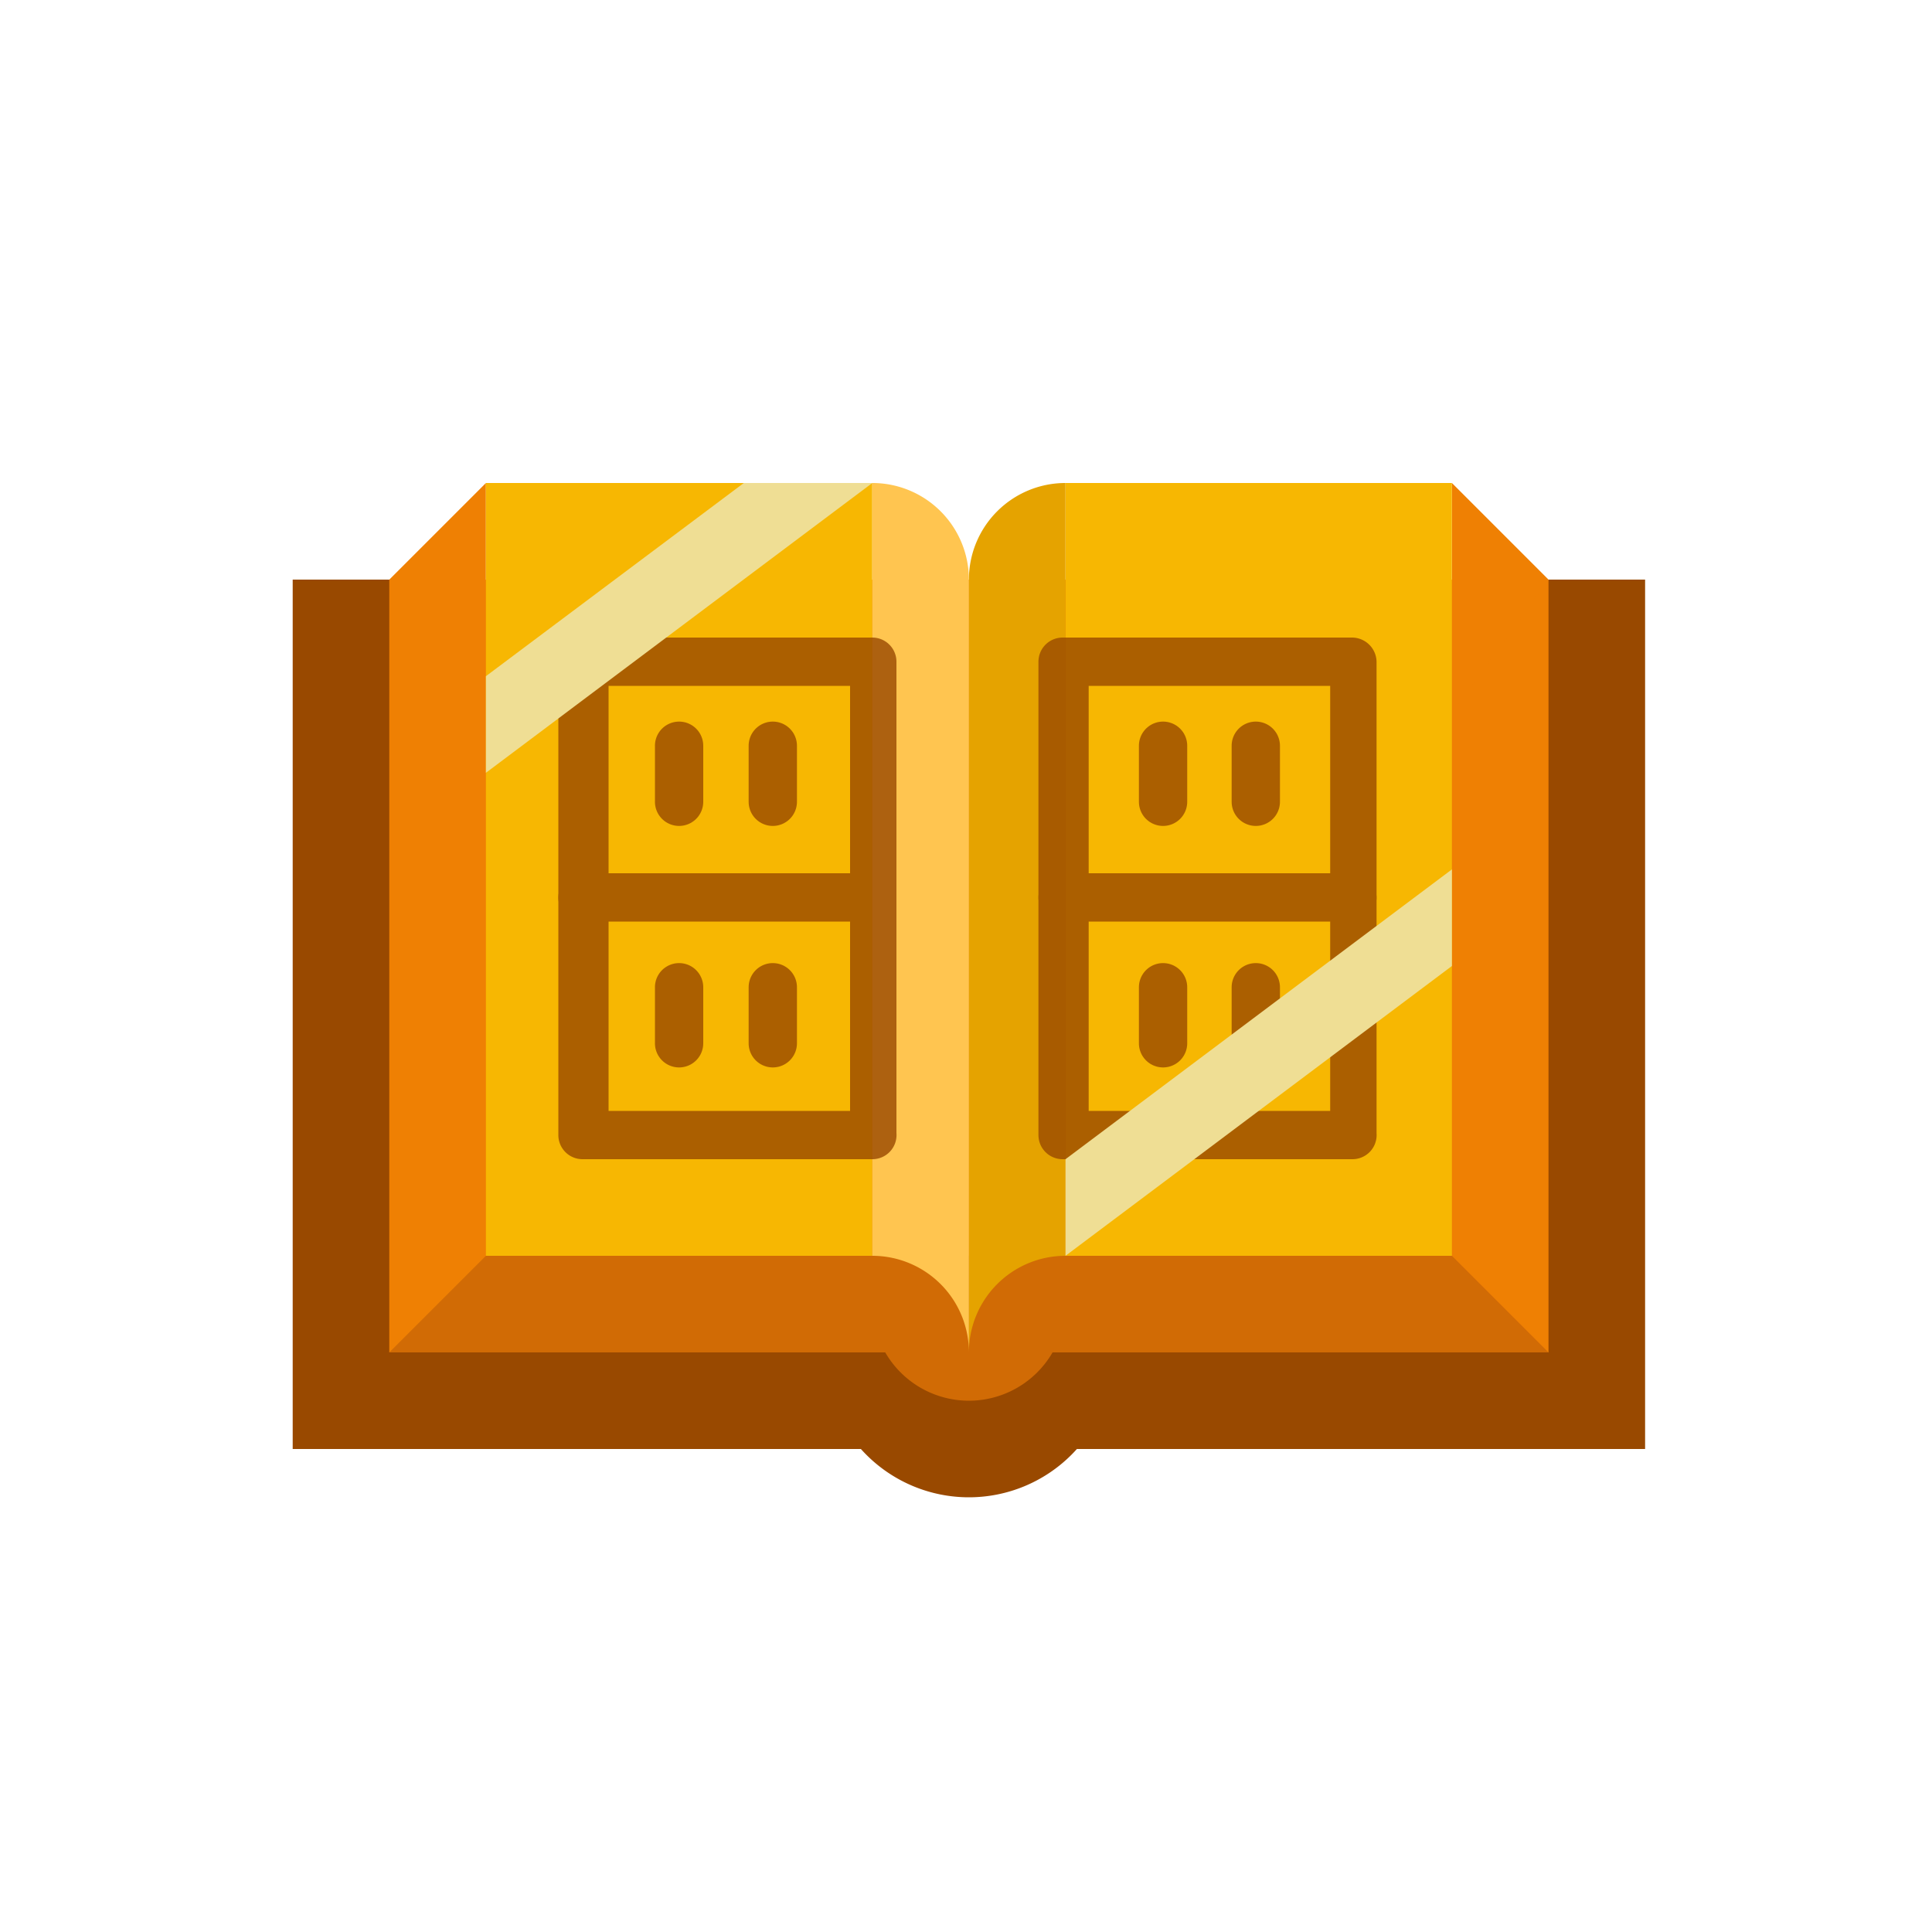 <svg id="Layer_1" data-name="Layer 1" xmlns="http://www.w3.org/2000/svg" viewBox="0 0 40 40"><defs><style>.cls-1{fill:#994900;}.cls-2{fill:#ef8003;}.cls-3{fill:#d16b05;}.cls-4{fill:#f7b702;}.cls-5{fill:#e5a300;}.cls-6{fill:#ffc550;}.cls-7{opacity:0.8;}.cls-8{fill:#efde94;}</style></defs><g id="Layer_1-2" data-name="Layer 1"><rect class="cls-1" x="6.06" y="12" width="28" height="18"/><path class="cls-1" d="M17.06,28h6a3,3,0,0,1-3,3h0a3,3,0,0,1-3-3Z"/><rect class="cls-2" x="8.06" y="12" width="24" height="16"/><path class="cls-3" d="M18.06,26h4v1a2,2,0,0,1-2,2h0a2,2,0,0,1-2-2V26Z"/><polygon class="cls-2" points="30.06 10 32.06 12 30.06 14.78 30.06 10"/><polygon class="cls-2" points="10.06 16 8.06 12 10.06 10 10.06 16"/><polygon class="cls-3" points="8.06 28 10.06 26 30.06 26 32.06 28 8.06 28"/><polygon class="cls-4" points="22.06 10 22.06 26 22.37 26 30.06 26 30.06 10 22.06 10"/><polygon class="cls-4" points="18.06 10 18.06 26 17.76 26 10.06 26 10.06 10 18.06 10"/><path class="cls-5" d="M20.06,12V28a2,2,0,0,1,2-2V10A2,2,0,0,0,20.06,12Z"/><path class="cls-6" d="M20.06,12V28a2,2,0,0,0-2-2V10A2,2,0,0,1,20.06,12Z"/><g class="cls-7"><path class="cls-1" d="M18.06,24h-6a.5.5,0,0,1-.5-.5V13.7a.51.51,0,0,1,.5-.5h6a.5.5,0,0,1,.5.5v9.76A.5.5,0,0,1,18.06,24ZM12.6,23h5V14.2h-5Z"/><path class="cls-1" d="M28,24h-6a.5.5,0,0,1-.5-.5V13.7a.5.5,0,0,1,.5-.5h6a.51.51,0,0,1,.5.5v9.76A.5.5,0,0,1,28,24Zm-5.46-1h5V14.2h-5Z"/><path class="cls-1" d="M18.06,19.08h-6a.5.5,0,0,1-.5-.5.51.51,0,0,1,.5-.5h6a.5.5,0,0,1,.5.5A.5.5,0,0,1,18.06,19.08Z"/><path class="cls-1" d="M28,19.08h-6a.5.5,0,0,1-.5-.5.5.5,0,0,1,.5-.5h6a.51.51,0,0,1,.5.5A.5.5,0,0,1,28,19.08Z"/><path class="cls-1" d="M14.06,17.1a.5.5,0,0,1-.5-.5V15.44a.5.5,0,0,1,1,0V16.6A.5.5,0,0,1,14.06,17.1Z"/><path class="cls-1" d="M16,17.1a.5.5,0,0,1-.5-.5V15.44a.5.5,0,0,1,.5-.5.5.5,0,0,1,.5.5V16.6A.5.5,0,0,1,16,17.1Z"/><path class="cls-1" d="M14.06,22.1a.5.5,0,0,1-.5-.5V20.44a.5.5,0,0,1,1,0V21.6A.5.5,0,0,1,14.06,22.1Z"/><path class="cls-1" d="M16,22.1a.5.5,0,0,1-.5-.5V20.44a.5.5,0,0,1,.5-.5.5.5,0,0,1,.5.5V21.6A.5.5,0,0,1,16,22.1Z"/><path class="cls-1" d="M24.08,17.1a.5.5,0,0,1-.5-.5V15.44a.5.5,0,0,1,.5-.5.5.5,0,0,1,.5.5V16.6A.5.5,0,0,1,24.08,17.1Z"/><path class="cls-1" d="M26,17.1a.5.5,0,0,1-.5-.5V15.44a.5.5,0,1,1,1,0V16.6A.5.5,0,0,1,26,17.1Z"/><path class="cls-1" d="M24.08,22.1a.5.5,0,0,1-.5-.5V20.44a.5.5,0,0,1,.5-.5.5.5,0,0,1,.5.5V21.6A.5.5,0,0,1,24.08,22.1Z"/><path class="cls-1" d="M26,22.1a.5.5,0,0,1-.5-.5V20.44a.5.5,0,1,1,1,0V21.6A.5.5,0,0,1,26,22.1Z"/></g><polygon class="cls-8" points="30.06 20 22.06 26 22.06 24 30.06 18 30.06 20"/><polygon class="cls-8" points="18.06 10 10.06 16 10.06 14 15.4 10 18.06 10"/></g></svg>